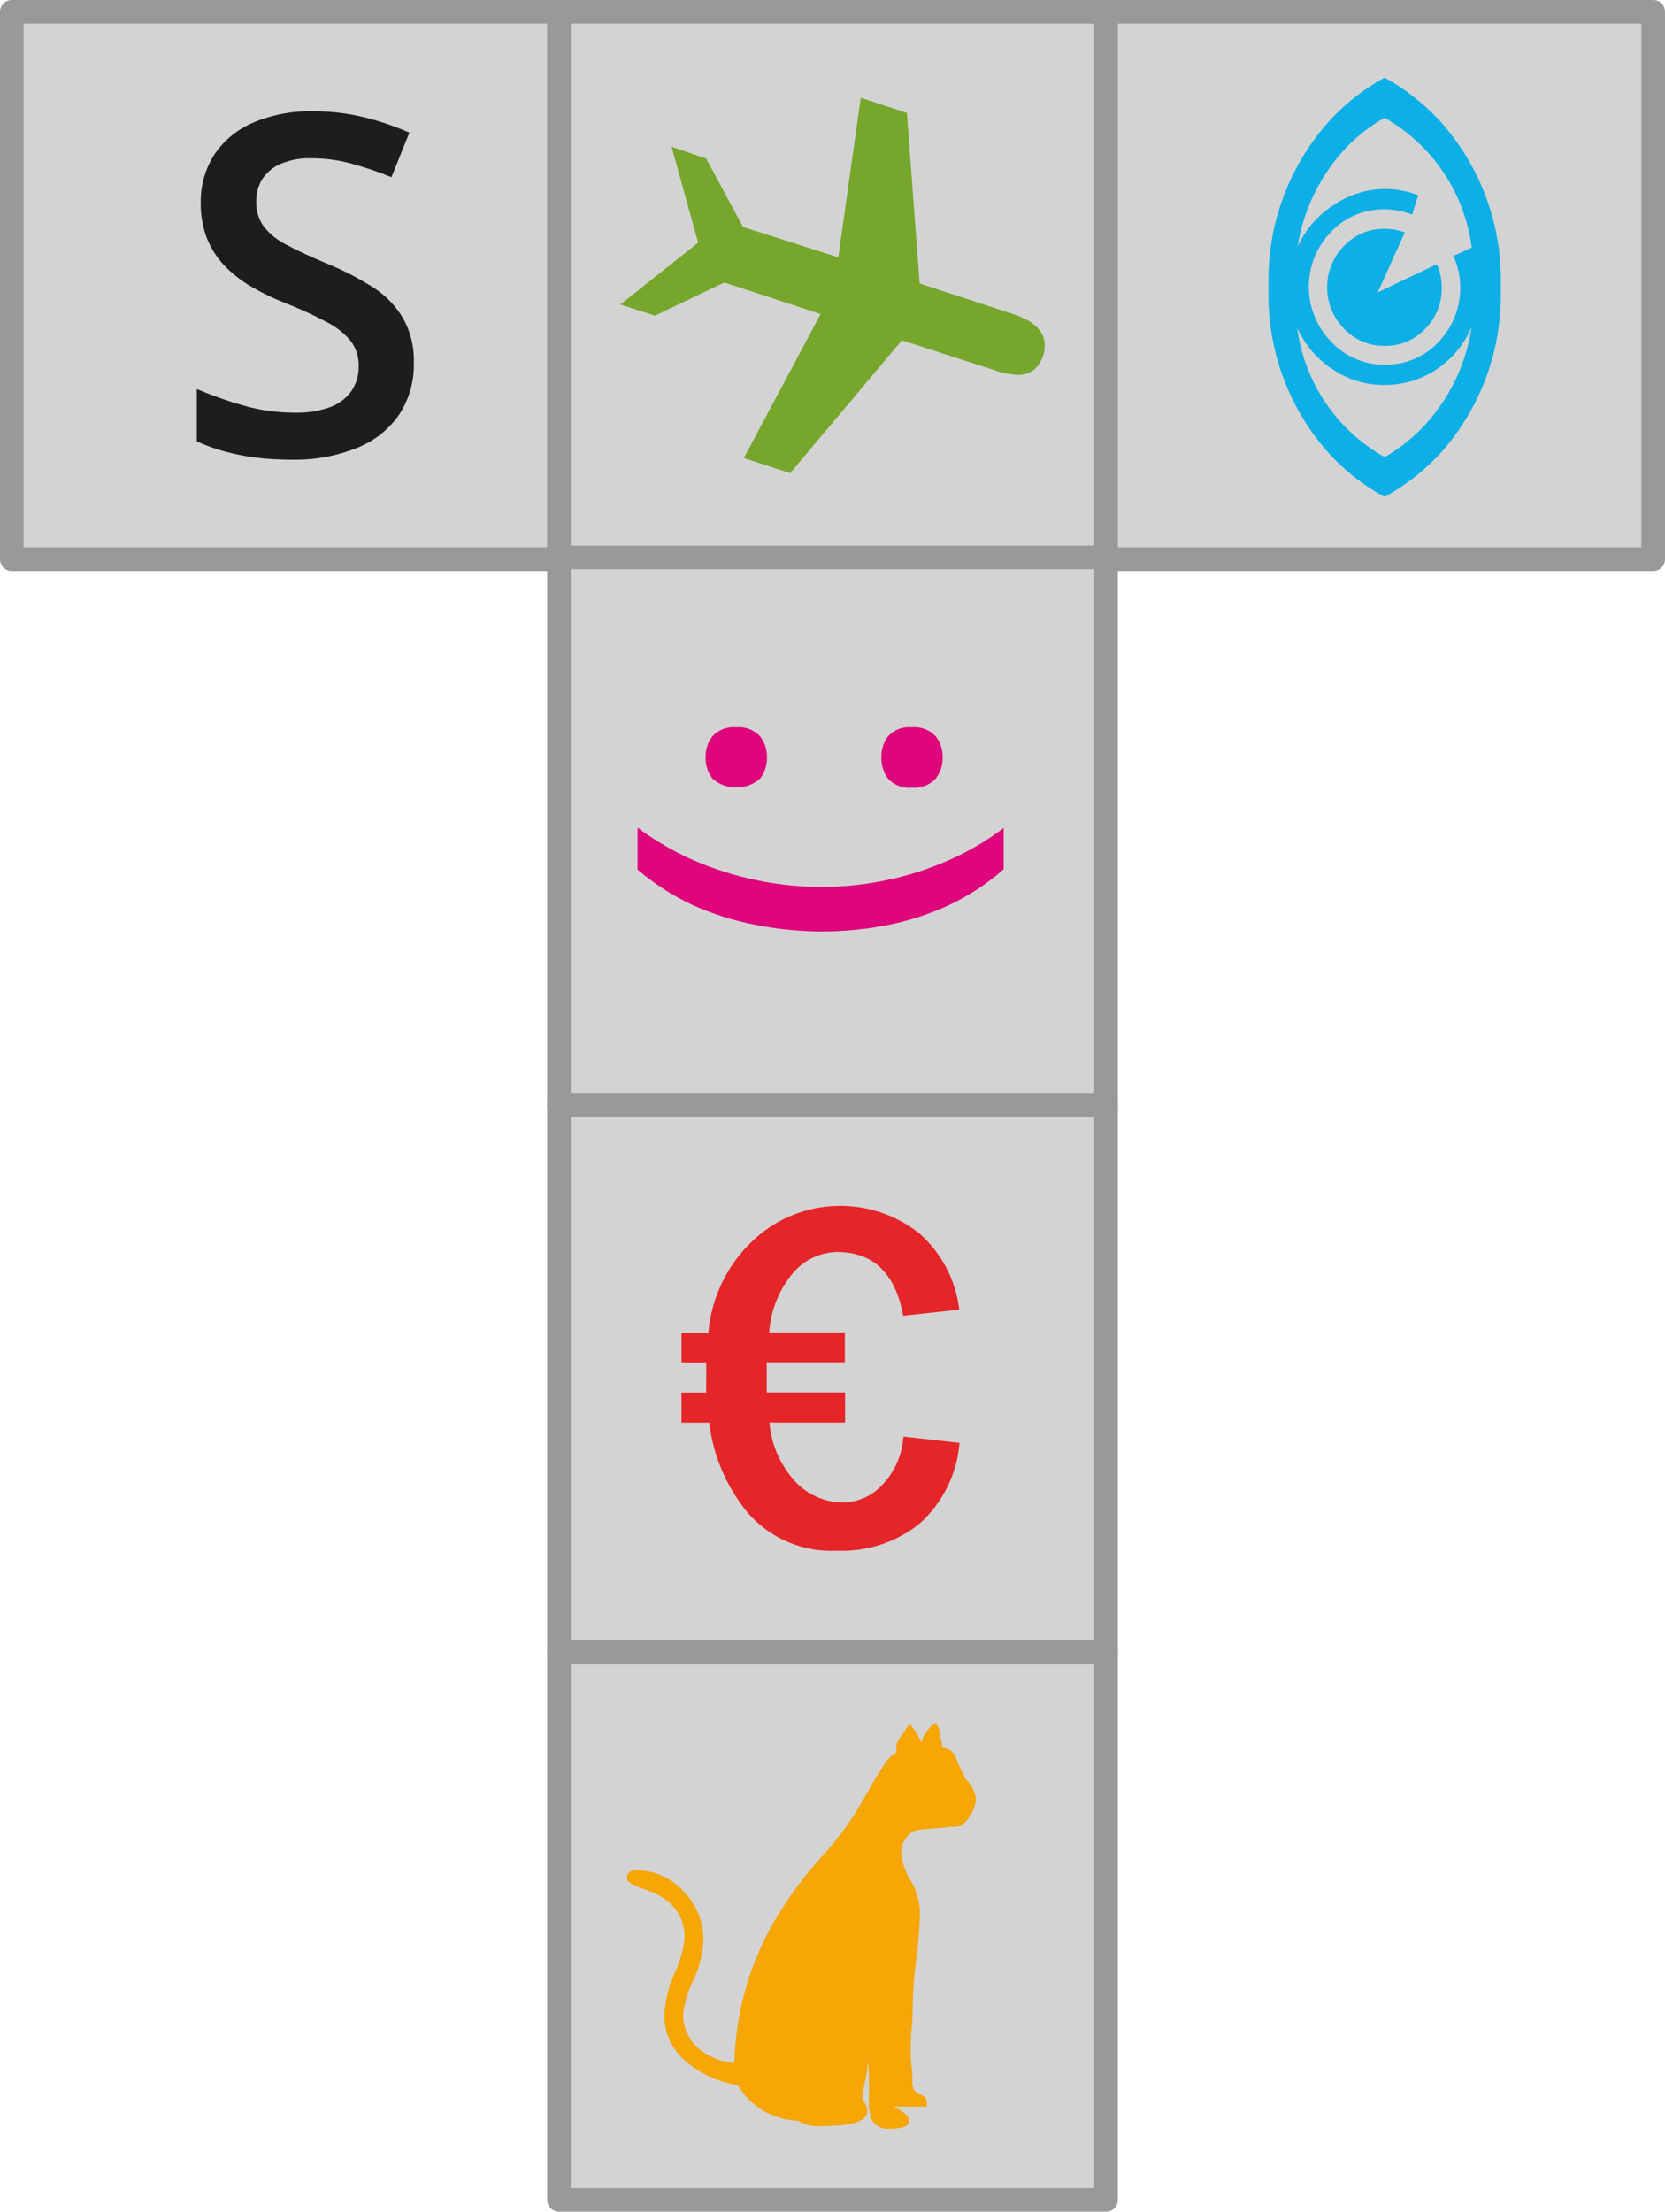 <?xml version="1.0" encoding="UTF-8"?>
<svg id="Layer_2" data-name="Layer 2" xmlns="http://www.w3.org/2000/svg" width="1014.39" height="1346.93" viewBox="0 0 1014.39 1346.93">
  <defs>
    <style>
      .cls-1 {
        fill: #df057b;
      }

      .cls-2 {
        fill: #e52528;
      }

      .cls-3 {
        fill: #0cafe6;
      }

      .cls-4 {
        fill: #f6a605;
      }

      .cls-5 {
        fill: #1d1d1b;
      }

      .cls-6 {
        fill: #d3d3d4;
        stroke: #9a9999;
        stroke-linecap: round;
        stroke-linejoin: round;
        stroke-width: 14.39px;
      }

      .cls-7 {
        fill: #76a72c;
      }
    </style>
  </defs>
  <g id="Layer_1-2" data-name="Layer 1">
    <rect class="cls-6" x="340.53" y="7.19" width="333.33" height="333.33"/>
    <rect class="cls-6" x="7.19" y="7.19" width="333.33" height="333.33"/>
    <rect class="cls-6" x="340.53" y="672.78" width="333.33" height="333.33"/>
    <rect class="cls-6" x="340.53" y="339.45" width="333.33" height="333.33"/>
    <rect class="cls-6" x="673.86" y="7.19" width="333.33" height="333.33"/>
    <rect class="cls-6" x="340.53" y="1006.4" width="333.33" height="333.33"/>
    <path class="cls-4" d="M528.77,1254.93c-.17,4.31-.74,8.6-1.73,12.8-.8,3.29-1.37,6.63-1.73,10,.34,1.09,.88,2.12,1.58,3.02,.97,1.47,1.5,3.2,1.51,4.96,0,6.04-9.06,9.06-27.12,9.06-5.31,.63-10.68-.53-15.25-3.31-15.08-.45-28.87-8.59-36.54-21.58-11.37-1.8-22.06-6.61-30.93-13.95-8.84-6.91-13.95-17.55-13.81-28.77,.48-8.75,2.57-17.34,6.19-25.32,3.22-6.81,5.31-14.1,6.19-21.58,0-14.39-8.03-24.24-24.1-29.56-7.19-2.37-11.08-4.6-11.08-6.69,0-3.31,1.87-5.04,5.61-5.04,10.96,0,21.4,4.63,28.77,12.73,7.88,7.9,12.28,18.62,12.23,29.78-.4,8.48-2.48,16.79-6.11,24.46-3.26,6.39-5.35,13.31-6.19,20.43-.23,8.03,3.15,15.73,9.21,21,6.14,5.29,13.85,8.4,21.94,8.85,.86-34.33,11.46-67.71,30.57-96.25,6.44-9.89,13.65-19.24,21.58-27.98,7.67-8.42,14.69-17.42,21-26.9,4.24-7.19,8.42-14.39,12.52-21.58,5.75-9.28,8.34-13.95,13.31-16.33-.28-1.25-.42-2.53-.43-3.81,0-2.66,4.6-7.98,8.13-13.52,3.08,3.31,5.52,7.16,7.19,11.37,1.32-5.04,4.54-9.37,8.99-12.08,1.54,2.66,2.45,5.64,2.66,8.7,0,1.58,1.58,4.75,.86,6.55,4.07,0,7.65,2.7,8.78,6.62,1.74,4.43,3.78,8.73,6.11,12.88,3.16,3.08,5.25,7.08,5.97,11.44-.63,6.65-4.02,12.73-9.35,16.76l-25.75,2.23c-2.95,.42-5.58,2.1-7.19,4.6-2.06,2.39-3.23,5.41-3.31,8.56,.38,6.27,2.36,12.34,5.75,17.62,3.59,6.01,5.55,12.85,5.68,19.85-.22,9.14-.94,18.27-2.16,27.33-1.23,9.06-1.98,18.19-2.23,27.33,0,3.24,0,8.13-.58,14.39s-.65,11.15-.65,14.39c0,2.16,0,5.47,.5,9.93,.5,4.46,.58,7.77,.58,9.93-.43,3.11,1.37,6.11,4.32,7.19,2.95,1.01,4.39,2.52,4.39,4.39,.06,1.03,.06,2.06,0,3.09h-20.14c6.23,3.12,9.35,5.97,9.35,8.56,0,3.31-3.88,4.89-11.58,4.89-4.39,.58-8.71-1.44-11.08-5.18-1.48-4.12-2.09-8.51-1.8-12.88v-15.68"/>
    <path class="cls-3" d="M843.55,302.62c-13.32-7.25-25.27-16.77-35.32-28.13-23.89-27.5-36.53-63-35.39-99.41-1.14-36.45,11.49-72,35.39-99.55,10.04-11.4,21.99-20.97,35.32-28.27,13.31,7.35,25.28,16.91,35.39,28.27,23.9,27.55,36.53,63.1,35.39,99.55,1.14,36.41-11.5,71.91-35.39,99.41-10.12,11.31-22.09,20.82-35.39,28.13Zm0-80.49c12.27,.21,24.07-4.68,32.59-13.52,13.65-14.02,17.36-34.95,9.35-52.8l11.15-4.96c-4.25-33.26-23.92-62.58-53.09-79.13-8.41,4.72-16.09,10.63-22.8,17.55-16.07,16.76-26.62,38.05-30.21,61,4.61-10.28,12.11-19,21.58-25.1,9.21-6.47,20.18-9.98,31.43-10.07,7-.01,13.95,1.26,20.5,3.74l-3.74,11.87c-5.33-2.14-11.02-3.23-16.76-3.24-12.36-.19-24.24,4.82-32.73,13.81-17.93,18.61-17.93,48.07,0,66.68,8.43,9.11,20.31,14.26,32.73,14.17Zm0-11.51c-9.36,.15-18.35-3.67-24.74-10.5-13.71-13.99-13.71-36.37,0-50.35,6.42-6.79,15.4-10.57,24.74-10.43,4.2-.02,8.37,.74,12.3,2.23l-16.47,36.47,35.97-17.12c2.04,4.52,3.07,9.43,3.02,14.39,.13,9.44-3.58,18.53-10.29,25.18-6.41,6.65-15.3,10.32-24.53,10.14Zm0,67.76c8.42-4.82,16.12-10.8,22.87-17.77,16.23-16.88,26.8-38.41,30.21-61.57-4.39,10.38-11.68,19.27-21,25.61-9.45,6.45-20.64,9.86-32.08,9.78-11.3,.12-22.37-3.22-31.72-9.57-9.46-6.18-16.95-14.94-21.58-25.25,4.36,33.19,24.11,62.38,53.3,78.77Z"/>
    <path class="cls-7" d="M510.72,156.74l13.67-97.18,28.13,9.21,7.77,103.87,56.97,18.63c12.8,4.17,19.21,10.5,19.21,18.99,.07,4.63-1.49,9.13-4.39,12.73-2.85,3.52-7.2,5.49-11.72,5.32-4.91-.21-9.76-1.15-14.39-2.81l-56.47-18.27-68.12,80.92-28.2-9.21,46.76-87.69-58.7-19.21-42.22,20.21-21.08-6.83,47.4-37.62-16.18-58.41,21.08,7.19,22.44,41.65,58.05,18.49Z"/>
    <path class="cls-1" d="M555.53,442.89c-5.38-.55-10.7,1.44-14.39,5.39-2.84,3.71-4.31,8.28-4.17,12.95-.14,4.71,1.33,9.33,4.17,13.09,3.69,3.95,9.01,5.95,14.39,5.39,5.37,.49,10.66-1.5,14.39-5.39,2.97-3.7,4.53-8.35,4.39-13.09,.14-4.7-1.42-9.3-4.39-12.95-3.72-3.9-9.02-5.88-14.39-5.39Zm-106.96,0c-5.37-.52-10.68,1.47-14.39,5.39-2.92,3.67-4.45,8.26-4.32,12.95-.13,4.73,1.4,9.36,4.32,13.09,8.29,7.08,20.49,7.08,28.77,0,2.92-3.73,4.44-8.36,4.32-13.09,.13-4.69-1.4-9.27-4.32-12.95-3.72-3.9-9.02-5.89-14.39-5.39Z"/>
    <path class="cls-1" d="M500.79,567.26c13.6,.01,27.17-1.34,40.5-4.03,12.94-2.58,25.52-6.71,37.48-12.3,11.86-5.64,22.87-12.9,32.73-21.58v-25.1c-10.47,7.91-21.85,14.55-33.88,19.78-12.08,5.34-24.69,9.36-37.62,12.01-26.09,5.48-53.03,5.48-79.13,0-13.06-2.7-25.81-6.73-38.05-12.01-12.19-5.33-23.73-12.04-34.38-20v25.61c10.21,8.66,21.53,15.92,33.66,21.58,12.24,5.48,25.09,9.52,38.27,12.01,13.31,2.67,26.85,4.01,40.43,4.03Z"/>
    <path class="cls-5" d="M252.12,220.9c.31,11.19-2.8,22.2-8.92,31.58-6.36,9.16-15.3,16.22-25.68,20.28-12.66,5.06-26.22,7.5-39.85,7.19-7.21,0-14.42-.4-21.58-1.22-6.56-.83-13.05-2.13-19.42-3.88-5.75-1.53-11.36-3.55-16.76-6.04v-31.87c9.21,3.91,18.65,7.25,28.27,10,10.27,2.93,20.9,4.41,31.58,4.39,7.35,.2,14.66-.97,21.58-3.45,5.18-1.92,9.67-5.35,12.88-9.85,2.93-4.46,4.43-9.7,4.32-15.03,.17-5.57-1.58-11.03-4.96-15.47-4.11-4.85-9.18-8.79-14.89-11.58-8.12-4.29-16.48-8.11-25.03-11.44-6.65-2.59-13.09-5.66-19.28-9.21-5.97-3.36-11.48-7.47-16.4-12.23-4.84-4.82-8.72-10.5-11.44-16.76-2.94-7.21-4.38-14.94-4.24-22.73-.22-10.67,2.81-21.16,8.7-30.07,5.94-8.51,14.2-15.13,23.81-19.06,11.39-4.72,23.64-6.99,35.97-6.69,10.27-.04,20.51,1.15,30.5,3.52,9.64,2.33,19.05,5.51,28.13,9.5l-10.93,27.12c-8.04-3.29-16.28-6.08-24.67-8.34-7.9-2.13-16.06-3.2-24.24-3.17-6.23-.21-12.43,.9-18.2,3.24-4.61,1.85-8.57,5.03-11.37,9.14-2.63,4.12-3.99,8.92-3.88,13.81-.2,5.43,1.37,10.78,4.46,15.25,3.73,4.69,8.44,8.49,13.81,11.15,6.26,3.38,14.39,7.19,24.17,11.29,10.02,4.03,19.65,8.97,28.77,14.75,7.62,4.82,13.96,11.41,18.49,19.21,4.43,8.18,6.61,17.39,6.33,26.69Z"/>
    <path class="cls-2" d="M584.59,878.72c-1.54,18.95-10.3,36.59-24.46,49.27-14.13,11.24-31.81,17.05-49.85,16.4-20.42,1.12-40.25-7.05-53.95-22.23-13.37-15.8-21.8-35.19-24.24-55.75h-16.9v-18.34h15.11c-.14-2.83-.14-5.66,0-8.49v-9.85h-15.11v-18.2h16.4c1.9-22.15,12.19-42.74,28.77-57.55,28.01-24.9,69.8-26.23,99.34-3.17,13.78,11.96,22.6,28.63,24.74,46.76l-34.17,3.74c-4.75-25.9-18.27-38.84-40.43-38.84-9.92,.26-19.31,4.58-25.97,11.94-9,10.35-14.36,23.36-15.25,37.05h46.11v18.2h-47.62v18.34h47.76v18.34h-46.11c1.15,13.92,7.1,27.02,16.83,37.05,7.34,7.25,17.17,11.42,27.48,11.65,9.59-.02,18.71-4.16,25.03-11.37,7.28-7.9,11.62-18.06,12.3-28.77l34.17,3.81Z"/>
  </g>
</svg>